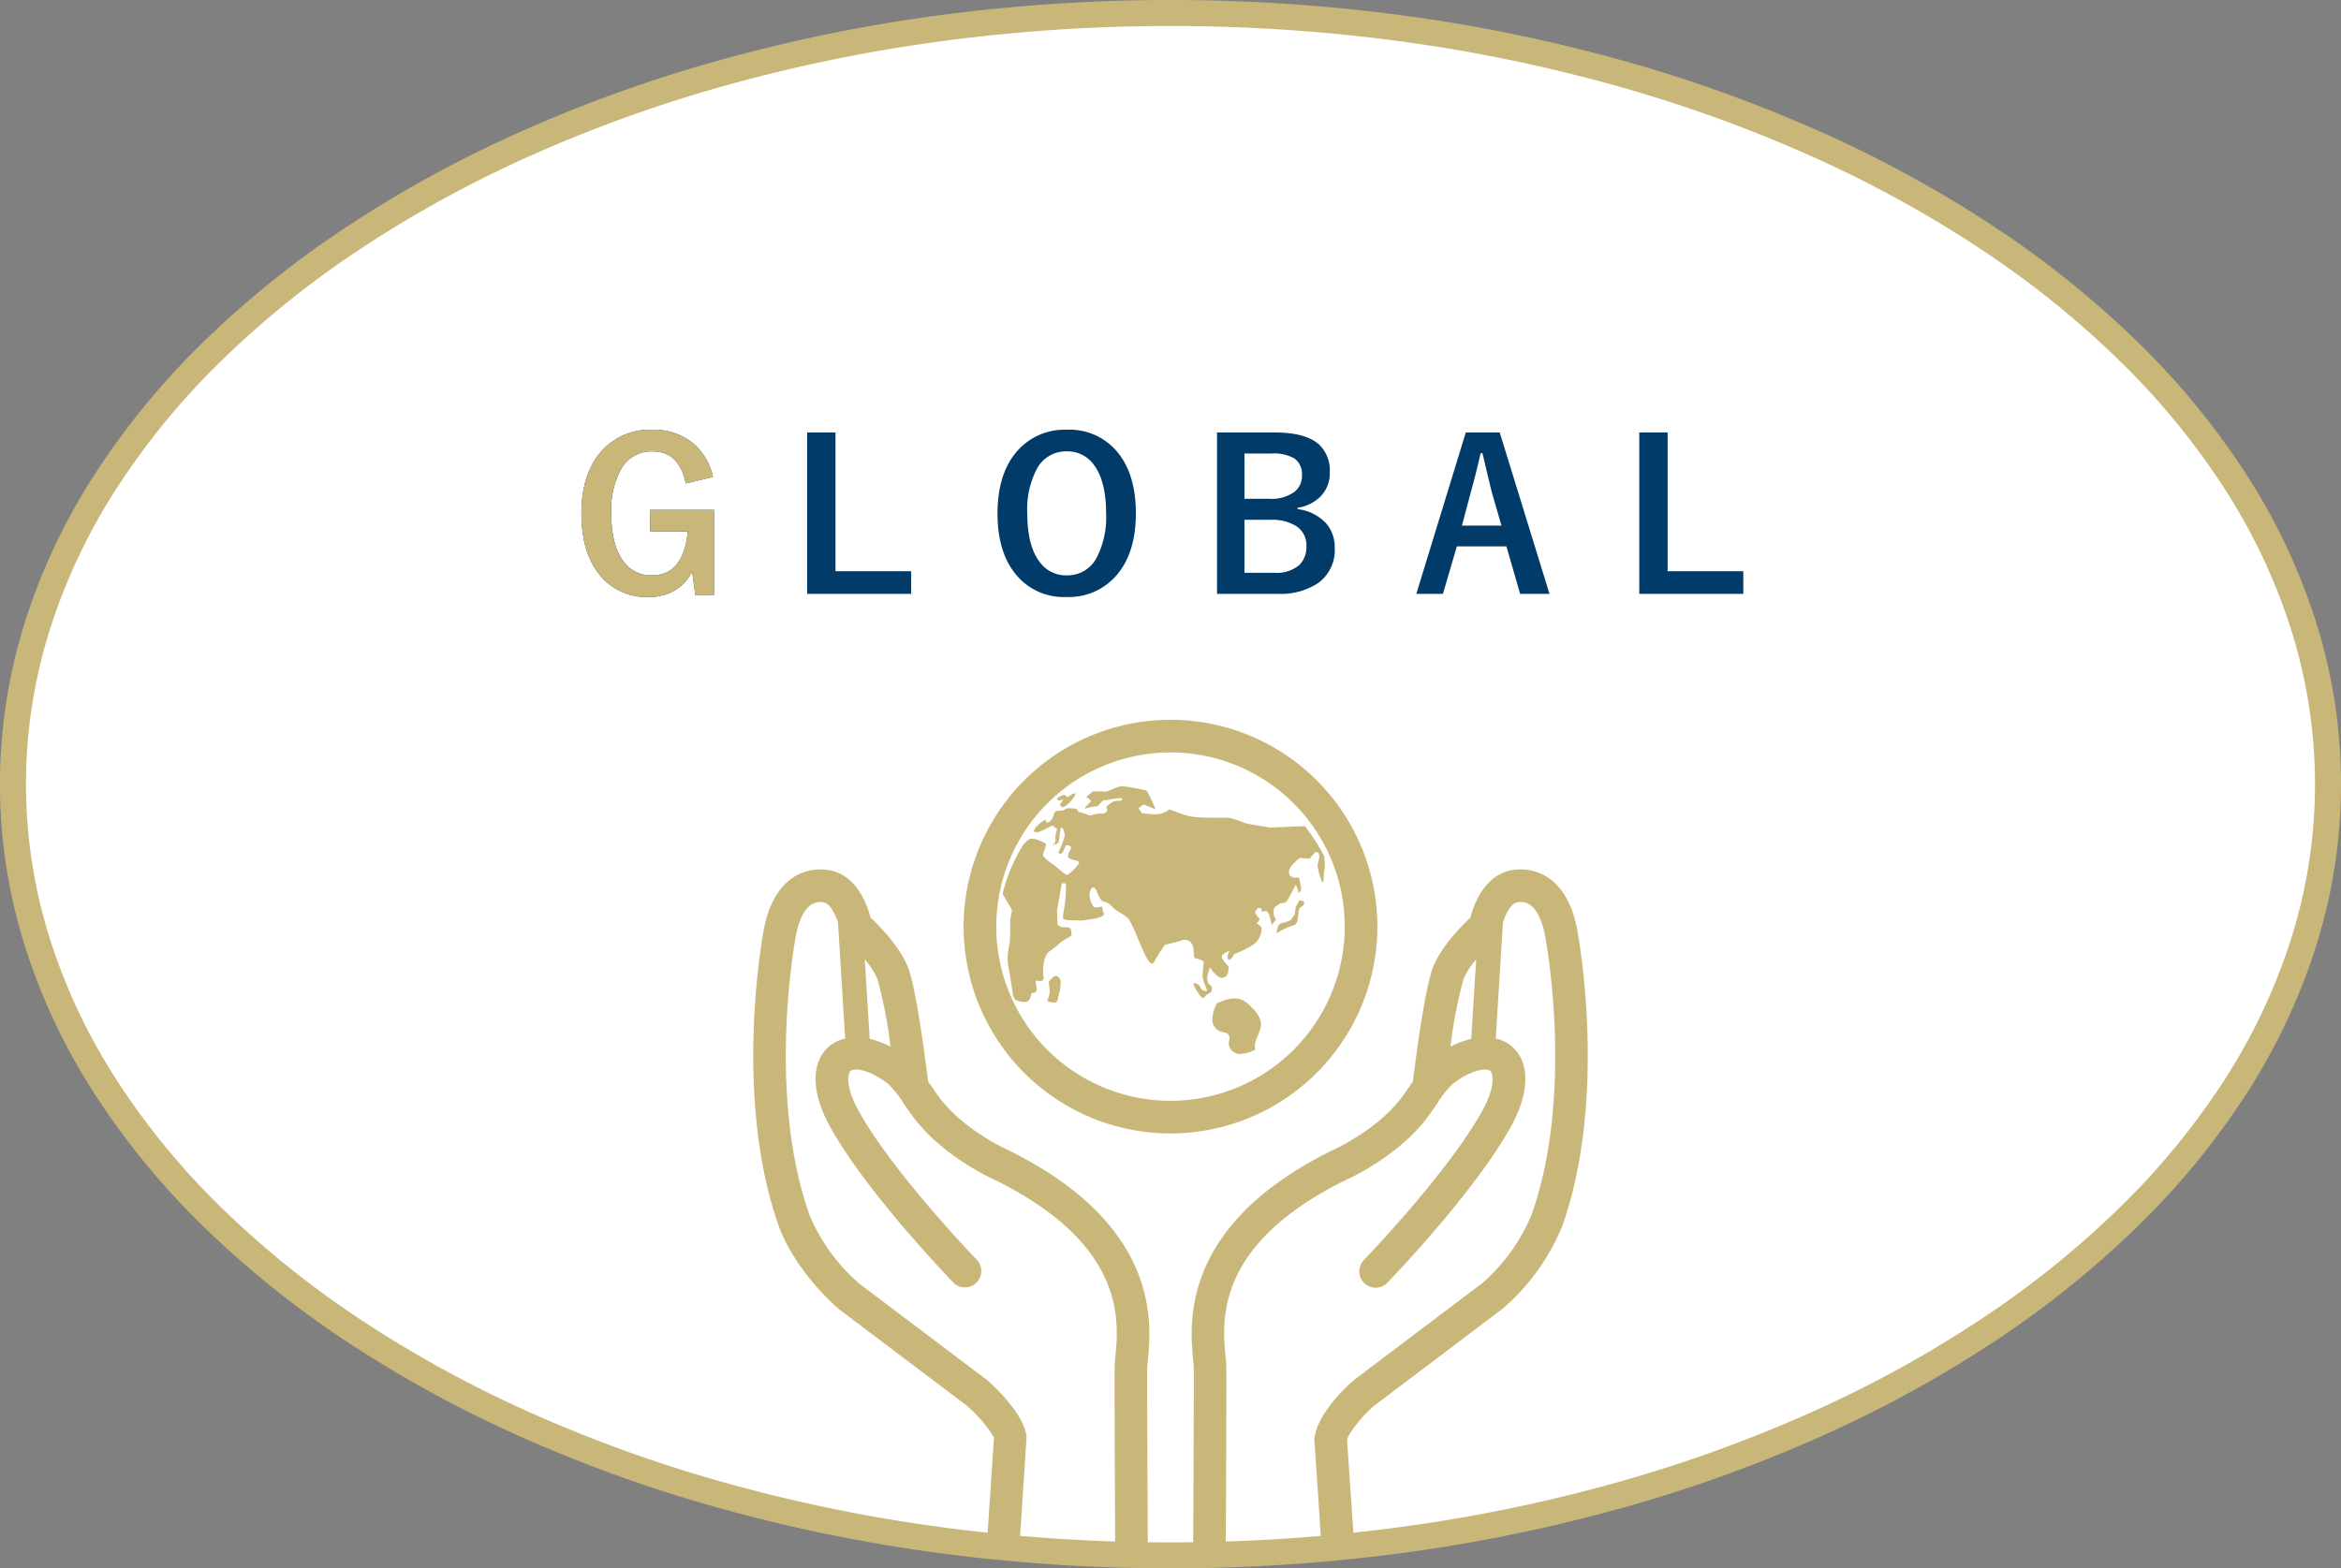 <svg xmlns="http://www.w3.org/2000/svg" xmlns:xlink="http://www.w3.org/1999/xlink" width="360.093" height="241.315" viewBox="0 0 360.093 241.315">
  <rect x="0" y="0" width="360.093" height="241.315" fill="#808080" stroke="none"/>
  <defs>
    <clipPath id="clip-path">
      <path id="パス_28641" data-name="パス 28641" d="M178.049,0C79.716,0,0,53.124,0,118.656S79.716,237.315,178.049,237.315,356.094,184.19,356.094,118.656,276.379,0,178.049,0" transform="translate(793.906 2622.691)" fill="#fff"/>
    </clipPath>
  </defs>
  <g id="グループ_24003" data-name="グループ 24003" transform="translate(-6149.907 11845.31)">
    <g id="img" transform="translate(6151.907 -11843.31)">
      <path id="パス_28641-2" data-name="パス 28641" d="M178.049,0C79.716,0,0,53.124,0,118.656S79.716,237.315,178.049,237.315,356.094,184.19,356.094,118.656,276.379,0,178.049,0" transform="translate(-0.001 0.001)" fill="#fff"/>
      <path id="パス_28641_-_アウトライン" data-name="パス 28641 - アウトライン" d="M178.049,239.315a268.513,268.513,0,0,1-36.153-2.429,248.262,248.262,0,0,1-33.694-6.971A219.888,219.888,0,0,1,77.68,218.874a185.382,185.382,0,0,1-26.639-14.649A149.273,149.273,0,0,1,29,186.423a117.228,117.228,0,0,1-16.7-20.508,94.177,94.177,0,0,1-10.6-22.758,82.854,82.854,0,0,1,0-49A94.175,94.175,0,0,1,12.3,71.4,117.227,117.227,0,0,1,29,50.89a149.274,149.274,0,0,1,22.037-17.8A185.383,185.383,0,0,1,77.68,18.44,219.89,219.89,0,0,1,108.2,7.4,248.254,248.254,0,0,1,141.9.428a270.252,270.252,0,0,1,72.305,0A248.248,248.248,0,0,1,247.894,7.4,219.893,219.893,0,0,1,278.416,18.44a185.383,185.383,0,0,1,26.638,14.649,149.278,149.278,0,0,1,22.037,17.8,117.226,117.226,0,0,1,16.7,20.508,94.174,94.174,0,0,1,10.6,22.758,82.854,82.854,0,0,1,0,49,94.177,94.177,0,0,1-10.6,22.758,117.23,117.23,0,0,1-16.7,20.508,149.276,149.276,0,0,1-22.036,17.8,185.385,185.385,0,0,1-26.638,14.649,219.884,219.884,0,0,1-30.522,11.042,248.254,248.254,0,0,1-33.693,6.971A268.5,268.5,0,0,1,178.049,239.315ZM178.049,2a264.5,264.5,0,0,0-35.612,2.392,244.247,244.247,0,0,0-33.149,6.857A215.886,215.886,0,0,0,79.322,22.088a181.38,181.38,0,0,0-26.063,14.33,145.271,145.271,0,0,0-21.446,17.32,113.224,113.224,0,0,0-16.132,19.8A90.176,90.176,0,0,0,5.53,95.329a78.854,78.854,0,0,0,0,46.653,90.177,90.177,0,0,0,10.151,21.789,113.225,113.225,0,0,0,16.132,19.8A145.269,145.269,0,0,0,53.259,200.9a181.371,181.371,0,0,0,26.063,14.33,215.876,215.876,0,0,0,29.965,10.839,244.247,244.247,0,0,0,33.149,6.857,264.494,264.494,0,0,0,35.612,2.392,264.484,264.484,0,0,0,35.612-2.392,244.237,244.237,0,0,0,33.148-6.857,215.871,215.871,0,0,0,29.965-10.839,181.369,181.369,0,0,0,26.062-14.33,145.269,145.269,0,0,0,21.446-17.321,113.224,113.224,0,0,0,16.132-19.8,90.179,90.179,0,0,0,10.151-21.789,78.854,78.854,0,0,0,0-46.653,90.176,90.176,0,0,0-10.151-21.788,113.225,113.225,0,0,0-16.132-19.8,145.274,145.274,0,0,0-21.446-17.32,181.374,181.374,0,0,0-26.062-14.33,215.873,215.873,0,0,0-29.965-10.839A244.241,244.241,0,0,0,213.66,4.391,264.486,264.486,0,0,0,178.049,2Z" transform="translate(-0.001 0.001)" fill="#c9b77a"/>
    </g>
    <g id="グループ_24002" data-name="グループ 24002">
      <g id="マスクグループ_64" data-name="マスクグループ 64" transform="translate(5358 -14466)" clip-path="url(#clip-path)">
        <g id="グループ_23315" data-name="グループ 23315" transform="translate(907.773 2731.449)">
          <path id="パス_28994" data-name="パス 28994" d="M4426.992,1079.822c.555-5.678,2.032-20.76-21.313-32.334-.063-.029-6.506-2.866-10.393-7.724-.6-.748-1.153-1.56-1.693-2.35-.133-.194-.265-.385-.393-.574-.354-2.863-1.8-14.249-3.1-17.573-1.237-3.158-4.378-6.35-5.747-7.646-.52-1.98-2.145-6.473-6.247-7.263a7.658,7.658,0,0,0-5.746,1.153c-2.233,1.519-3.725,4.2-4.437,7.97-.2,1.045-4.741,25.8,2.321,45.646,1.467,4.132,5.133,9.215,9.245,12.754l19.527,14.742a21.031,21.031,0,0,1,4.319,4.988l-1.282,19.124a2.516,2.516,0,0,0,2.508,2.679H4424.5a2.514,2.514,0,0,0,2.513-2.527c-.069-11.569-.152-29.171-.108-30.2Zm-41.575-58.726a72.766,72.766,0,0,1,2,10.393,13.422,13.422,0,0,0-3.2-1.2l-.761-12.234A12.471,12.471,0,0,1,4385.417,1021.1Zm36.57,58.238-.084.928c-.068.807.021,18.316.075,28.126h-14.732l1.1-16.808c-.269-3.44-5.025-7.95-6.247-8.923l-19.457-14.683a28.623,28.623,0,0,1-7.666-10.531c-6.605-18.577-2.3-42.041-2.115-43.03.569-3,1.575-4.238,2.326-4.745a2.476,2.476,0,0,1,1.973-.373c.951.182,1.741,1.761,2.171,3.079l1.111,17.865a5.757,5.757,0,0,0-2.482,1.21c-2.808,2.471-2.758,7.074.132,12.312,5.6,10.149,18.452,23.469,19,24.032a2.513,2.513,0,0,0,3.611-3.495c-.127-.132-12.93-13.406-18.211-22.966-2.012-3.648-1.683-5.693-1.211-6.11.466-.4,2.434-.471,5.663,1.9a15.116,15.116,0,0,1,2.508,3.131c.613.888,1.241,1.8,1.913,2.647,4.663,5.823,12.009,9.059,12.205,9.14C4423.684,1062.023,4422.541,1073.715,4421.986,1079.334Z" transform="translate(-4366.303 -981.202)" fill="#c9b77a"/>
          <path id="パス_28995" data-name="パス 28995" d="M4559.8,1013.483c-.711-3.769-2.2-6.451-4.431-7.97a7.683,7.683,0,0,0-5.756-1.153c-4.093.79-5.718,5.283-6.242,7.263-1.369,1.294-4.506,4.488-5.747,7.646-1.3,3.323-2.743,14.686-3.092,17.566-.133.192-.269.386-.4.582-.539.79-1.094,1.6-1.692,2.348-3.867,4.831-10.33,7.7-10.512,7.781-23.222,11.52-21.744,26.6-21.19,32.28l.079.8c.044,1.064-.039,18.682-.1,30.266a2.514,2.514,0,0,0,2.513,2.527h19.944a2.514,2.514,0,0,0,2.507-2.679l-1.285-18.744c.156-.969,2.581-3.977,4.269-5.325l19.7-14.886a33.547,33.547,0,0,0,9.123-12.653C4564.548,1039.249,4559.994,1014.526,4559.8,1013.483ZM4542.3,1021.1a12.615,12.615,0,0,1,1.961-3.039l-.761,12.233a13.439,13.439,0,0,0-3.192,1.2A72.885,72.885,0,0,1,4542.3,1021.1Zm10.448,36.344a28.46,28.46,0,0,1-7.548,10.428l-19.63,14.828c-1.167.93-5.932,5.437-6.2,9.245l1.1,16.445h-14.731c.054-9.808.138-27.312.073-28.119l-.082-.935c-.556-5.619-1.7-17.313,18.3-27.238.31-.135,7.655-3.371,12.317-9.2.672-.841,1.3-1.756,1.914-2.645a15.025,15.025,0,0,1,2.507-3.131c3.21-2.355,5.217-2.3,5.664-1.9.476.417.8,2.459-1.208,6.107-5.285,9.56-18.083,22.834-18.211,22.966a2.513,2.513,0,1,0,3.612,3.494c.544-.562,13.387-13.883,19-24.032,2.89-5.238,2.939-9.839.127-12.312a5.759,5.759,0,0,0-2.481-1.208l1.111-17.866c.429-1.319,1.218-2.9,2.165-3.081a2.507,2.507,0,0,1,1.983.373c.745.507,1.752,1.744,2.321,4.745C4555.048,1015.4,4559.366,1038.832,4552.751,1057.445Z" transform="translate(-4433.061 -981.205)" fill="#c9b77a"/>
          <path id="パス_28996" data-name="パス 28996" d="M4494.275,992.307a31.823,31.823,0,1,0-29.662,29.684A31.854,31.854,0,0,0,4494.275,992.307Zm-30.012,24.671a26.8,26.8,0,1,1,25-24.981A26.822,26.822,0,0,1,4464.263,1016.979Z" transform="translate(-4398.339 -958.419)" fill="#c9b77a"/>
          <path id="パス_28997" data-name="パス 28997" d="M4460.264,981.893h.031c-.185.277-1.018,1.018-.154,1.111l-.092.092c.646,0,2-1.511,2.128-2.128-.556-.154-.8.37-1.3.555-.031-.031-.031-.062-.062-.062-.4-.617-1.048-.062-1.511.247C4459.369,982.294,4459.832,981.924,4460.264,981.893Z" transform="translate(-4412.572 -969.623)" fill="#c9b77a"/>
          <path id="パス_28998" data-name="パス 28998" d="M4457.679,1036.818c-.432-.071-1.187.971-1.187.971a6.187,6.187,0,0,1,.18,1.654c-.072.359-.359,1.222-.359,1.222a2.343,2.343,0,0,0,1.114.252.272.272,0,0,0,.18-.036.542.542,0,0,0,.323-.5,4.714,4.714,0,0,1,.18-.755,6.43,6.43,0,0,0,.252-1.833A.946.946,0,0,0,4457.679,1036.818Z" transform="translate(-4411.082 -997.419)" fill="#c9b77a"/>
          <path id="パス_28999" data-name="パス 28999" d="M4529.987,1013.754l-.555,1.018c-.221,1.613.115.69-.679,1.881-.185.277-1.2.462-1.666.647-.493.185-.585,1.512-.585,1.512a8.454,8.454,0,0,1,2.621-1.234c1.041-.417.44-2.2,1.048-2.807C4530.862,1014.5,4531.08,1013.632,4529.987,1013.754Z" transform="translate(-4446.001 -985.941)" fill="#c9b77a"/>
          <path id="パス_29000" data-name="パス 29000" d="M4492.113,989.663l.036-.072a28.287,28.287,0,0,0-3.02-4.709c-.071,0-5.248.216-5.284.216,0,0-3.811-.575-4.1-.755a10.744,10.744,0,0,0-2.444-.755c-6.22,0-5.428,0-9.058-1.294-1.15,1.042-2.589.791-4.206.575l-.5-.755.792-.575,1.833.755c-.072-.216-1.224-2.912-1.474-2.912a35.013,35.013,0,0,0-3.559-.647c-1.042,0-2.229.935-2.84.827a9.918,9.918,0,0,0-1.833,0l-.971.863s.971.467.647.755c-.251.252-1.367,1.223-.54.935.863-.287,1.69-.215,1.869-.467.18-.287.576-.755.827-.755.647,0,3.02-.647,2.732-.108-.179.4-.827,0-1.474.4-.647.359-1.079.719-.863,1.007.216.323-.216.862-.935.755-.754-.072-1.617.467-1.976.216-.359-.288-1.654-.4-1.583-.647.145-.432-1.689-.5-1.977-.216-.251.287-.827.108-1.331.287-.431.18-.359.827-.647,1.222-.25.359-.826.719-.9.359-.109-.359,0-.359-.576,0s-1.583,1.4-1.223,1.582c.648.36,2.049-.755,2.8-.935l.683.5s-.145.539-.215.9c-.109.4.07,1.114-.181,1.33l-.288.18s.863,0,.971-.54c.071-.575.18-2.084.432-2.084.286,0,.466,1.222.466,1.222a11.807,11.807,0,0,1-1.006,2.624c.683.468.683-.108,1.186-1.114,1.833,0-.251,1.366.467,1.942.468.4,1.8.323,1.51.862a6.771,6.771,0,0,1-1.762,1.761c-.286.072-1.9-1.474-2.373-1.761-.431-.288-1.365-.971-1.365-1.33s.646-1.581.359-1.761a4.837,4.837,0,0,0-2.157-.755c-.468.072-.754.468-1.186.863a25.348,25.348,0,0,0-3.236,7.657c2.049,3.523,1.367,1.8,1.152,4.206a22.744,22.744,0,0,1-.073,3.379c-.574,2.912-.288,2.552.361,6.938.071.648.179,1.69.718,1.869,1.725.575,2.12.108,2.264-1.15,1.187,0,.756-.611.647-1.942,0,0,1.438.467,1.222-.5-.179-.971-.036-3.307.863-3.918a19.086,19.086,0,0,0,1.871-1.51c.467-.359,1.582-.827,1.582-1.078,0-1.941-1.006-.611-2.158-1.546,0,0-.071-1.546-.071-2.229,0,0,.683-3.954.72-4.1,0,0,.646-.287.646.287,0,6-2.013,5.212,2.372,5.392.756-.108,3.74-.395,3.451-1.078a8.3,8.3,0,0,1-.286-1.079s-1.115.288-1.294,0c-1.295-1.905-.18-3.7.359-2.588.288.539.646,1.761,1.293,1.869.683.073,1.151.719,1.619,1.115s1.8,1.042,2.156,1.581c1.331,2.013,3.128,8.52,3.99,6.363a26.261,26.261,0,0,1,1.546-2.444s1.545-.359,2.517-.647a1.281,1.281,0,0,1,1.8.863c.253.827,0,1.87.432,1.87a3.245,3.245,0,0,1,1.222.467c-.145,2.7-.432,1.977.54,4.494a.694.694,0,0,1-.719-.108c-.359-.252-.288-.539-.648-.827-.4-.287-.97-.287-.648.18a7.4,7.4,0,0,0,1.008,1.618,2.652,2.652,0,0,1,.359.324,6.282,6.282,0,0,1,.538-.467c-.071-.072-.107-.144-.143-.18a1.07,1.07,0,0,0,.215.108c.216-.144.432-.287.684-.468.107-.395.143-.79-.036-.934-.935-.539-.576-1.762-.18-2.8.72,1.007,1.653,2.157,2.589,1.223.288-.288.288-1.4.288-1.4-.5-.54-1.438-1.438-.863-1.869a5.823,5.823,0,0,1,1.006-.539c-.863,1.761.215,1.725.684.539a18.192,18.192,0,0,0,2.731-1.33,3.041,3.041,0,0,0,1.51-2.8,2.562,2.562,0,0,0-.79-.647s.646-.467.4-.755a5.511,5.511,0,0,1-.647-.935l.468-.647.574.072v.5l.719-.143c.72.755.468,1.078.863,2.156l.647-.827a1.752,1.752,0,0,1-.215-1.869l.9-.647s.719.108,1.006-.359,1.33-2.444,1.33-2.444a2.6,2.6,0,0,1,.36.935c.109.539.467,0,.467-.4a13.066,13.066,0,0,0-.358-1.69c-1.511.36-2.554-1.007.179-2.983l1.473.107.936-1.042c.9,0,.467,1.186.287,2.157.467,2.516.936,2.768.936,2.337C4492.005,991.137,4492.365,992.179,4492.113,989.663Z" transform="translate(-4404.284 -968.526)" fill="#c9b77a"/>
          <path id="パス_29001" data-name="パス 29001" d="M4512.874,1045.109a4.432,4.432,0,0,0-1.807-1.308,4.261,4.261,0,0,0-2.208.138l-1.316.5a5.975,5.975,0,0,0-.724,2.333,2.034,2.034,0,0,0,1.158,1.992c.474.174,1.09.145,1.361.57s0,.945.013,1.433a1.736,1.736,0,0,0,1.714,1.486,5.055,5.055,0,0,0,2.372-.676c-.375-1.366.977-2.679.868-4.092A4.114,4.114,0,0,0,4512.874,1045.109Z" transform="translate(-4436.208 -1000.846)" fill="#c9b77a"/>
        </g>
      </g>
      <g id="グループ_24001" data-name="グループ 24001">
        <path id="パス_29098" data-name="パス 29098" d="M-70.422-17.922l-4.2,1q-.953-4.937-5.156-4.937a5.3,5.3,0,0,0-4.781,2.719,13.087,13.087,0,0,0-1.516,6.828q0,4.937,1.922,7.438a5.188,5.188,0,0,0,4.313,2.094q4.891,0,5.547-6.75h-5.8v-3.328h9.828V.219h-2.875l-.484-3.609A6.878,6.878,0,0,1-76.547-.328a7.812,7.812,0,0,1-3.734.875,9.209,9.209,0,0,1-7.859-3.781q-2.516-3.391-2.516-9.047,0-6.453,3.406-9.953a9.915,9.915,0,0,1,7.406-2.953,9.509,9.509,0,0,1,6.563,2.25A9.569,9.569,0,0,1-70.422-17.922Zm18.844-6.844V-3.422h11.641V.063h-16V-24.766ZM-16-25.187a9.519,9.519,0,0,1,8.063,3.781q2.562,3.391,2.563,9.047,0,6.484-3.328,9.953A9.66,9.66,0,0,1-16.031.547a9.5,9.5,0,0,1-8.062-3.8q-2.563-3.391-2.562-9.031,0-6.484,3.344-9.969A9.667,9.667,0,0,1-16-25.187Zm0,3.328a5.06,5.06,0,0,0-4.609,2.7,13.465,13.465,0,0,0-1.469,6.844q0,4.953,1.891,7.453A5,5,0,0,0-16-2.781,5.043,5.043,0,0,0-11.406-5.5a13.51,13.51,0,0,0,1.453-6.812q0-4.984-1.875-7.469A4.959,4.959,0,0,0-16-21.859ZM7.109-24.766h8.859q4.781,0,6.828,1.844a5.511,5.511,0,0,1,1.656,4.328,5.047,5.047,0,0,1-1.516,3.766,6.191,6.191,0,0,1-3.422,1.641v.219a7.064,7.064,0,0,1,4.422,2.234,5.61,5.61,0,0,1,1.281,3.75,6.25,6.25,0,0,1-2.578,5.406A10.508,10.508,0,0,1,16.422.063H7.109Zm4.219,3.234v6.969h3.781a6.034,6.034,0,0,0,3.969-1.109,3.1,3.1,0,0,0,1.094-2.5,2.914,2.914,0,0,0-1.2-2.625,6.45,6.45,0,0,0-3.484-.734Zm0,10.2v8.156h4.609A5.334,5.334,0,0,0,19.8-4.406,3.874,3.874,0,0,0,20.859-7.3a3.468,3.468,0,0,0-1.625-3.094,6.952,6.952,0,0,0-3.844-.937ZM50.594-24.766,58.25.063H53.734l-2.109-7.3H44L41.859.063H37.766l7.609-24.828Zm.266,14.328-1.453-5.031q-.281-1.062-1.469-6.109h-.281q-.8,3.484-1.531,6.078l-1.344,5.063ZM76.422-24.766V-3.422H88.063V.063h-16V-24.766Z" transform="translate(6330 -11754)" fill="#003b69"/>
        <path id="パス_29099" data-name="パス 29099" d="M9.578-17.922l-4.2,1Q4.422-21.859.219-21.859a5.3,5.3,0,0,0-4.781,2.719,13.087,13.087,0,0,0-1.516,6.828q0,4.937,1.922,7.438A5.188,5.188,0,0,0,.156-2.781q4.891,0,5.547-6.75h-5.8v-3.328H9.734V.219H6.859L6.375-3.391A6.878,6.878,0,0,1,3.453-.328,7.812,7.812,0,0,1-.281.547,9.209,9.209,0,0,1-8.141-3.234q-2.516-3.391-2.516-9.047,0-6.453,3.406-9.953A9.915,9.915,0,0,1,.156-25.187a9.509,9.509,0,0,1,6.563,2.25A9.569,9.569,0,0,1,9.578-17.922Z" transform="translate(6250 -11754)" fill="#c9b77a"/>
      </g>
    </g>
  </g>
</svg>
